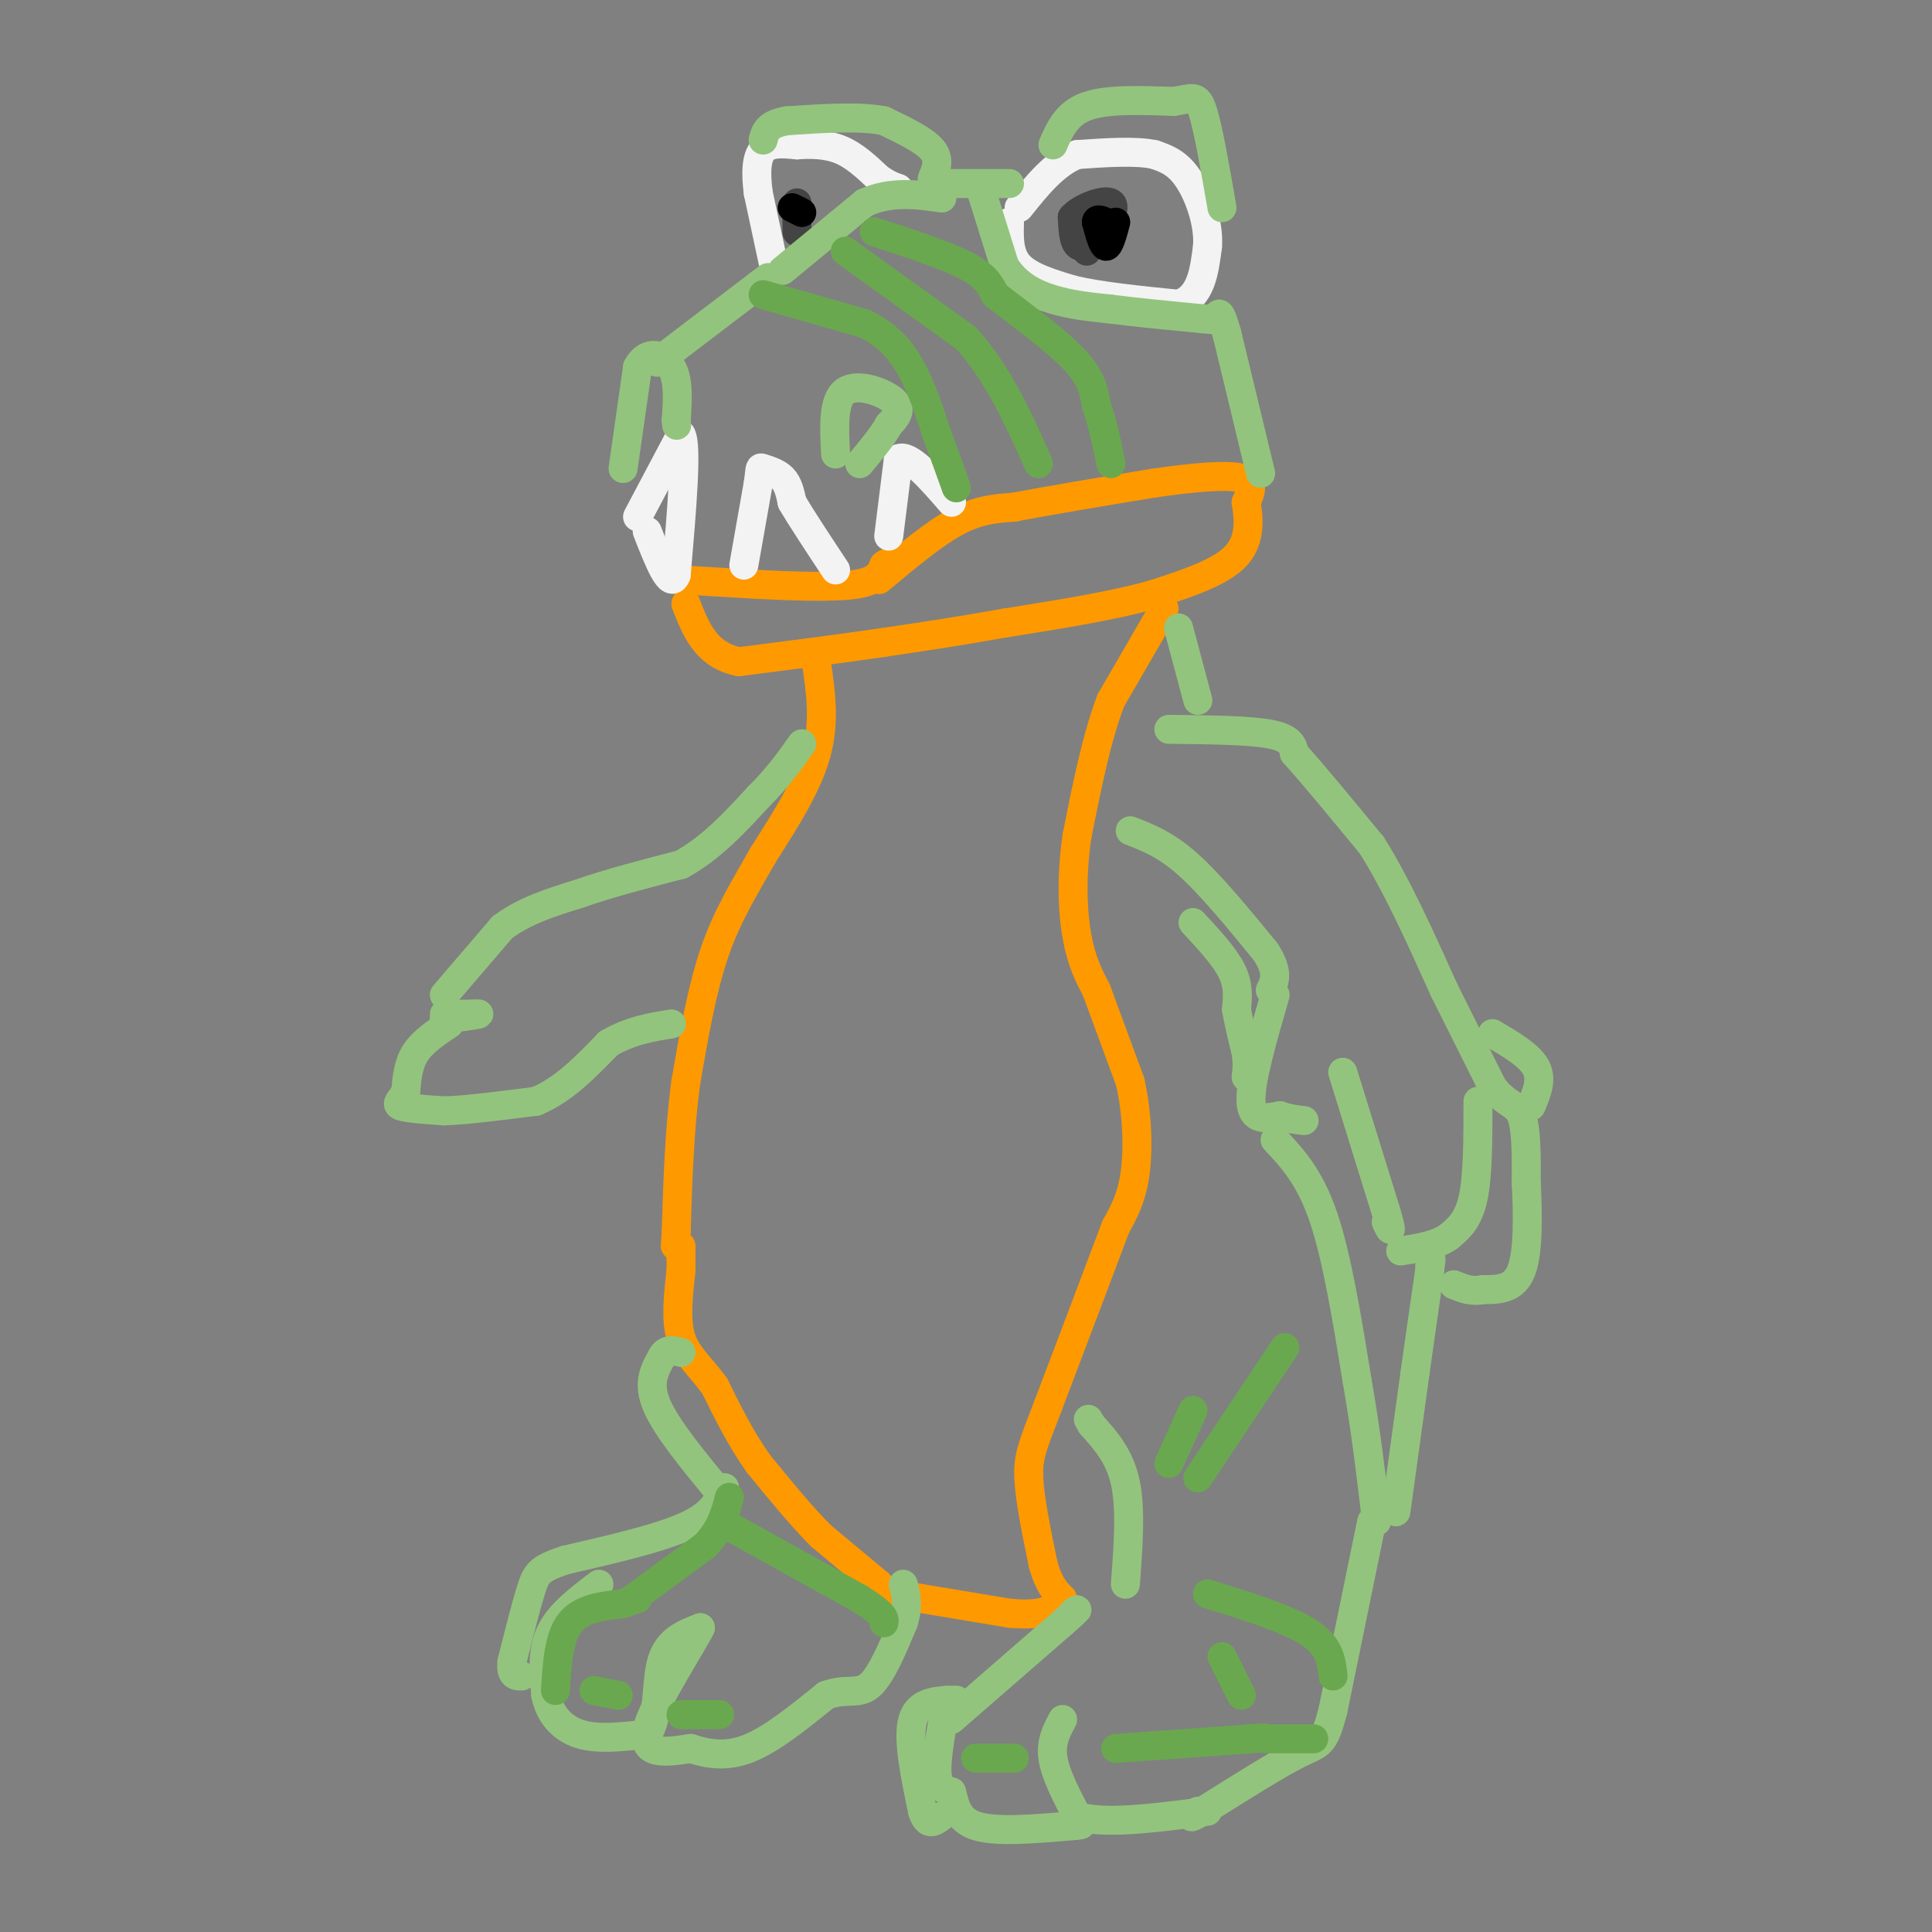 <svg viewBox='0 0 400 400' version='1.1' xmlns='http://www.w3.org/2000/svg' xmlns:xlink='http://www.w3.org/1999/xlink'><rect x="0" y="0" width="400" height="400" fill="#808080" stroke="none"/><g fill='none' stroke='#ff9900' stroke-width='6' stroke-linecap='round' stroke-linejoin='round'><path d='M140,120c0.000,0.000 17.000,1.000 17,1'/><path d='M157,121c6.822,0.333 15.378,0.667 20,0c4.622,-0.667 5.311,-2.333 6,-4'/><path d='M183,117c1.000,-0.667 0.500,-0.333 0,0'/><path d='M182,120c5.667,-4.750 11.333,-9.500 16,-12c4.667,-2.500 8.333,-2.750 12,-3'/><path d='M210,105c6.833,-1.333 17.917,-3.167 29,-5'/><path d='M239,100c8.467,-1.222 15.133,-1.778 18,-1c2.867,0.778 1.933,2.889 1,5'/><path d='M258,104c0.467,2.867 1.133,7.533 -2,11c-3.133,3.467 -10.067,5.733 -17,8'/><path d='M239,123c-8.000,2.333 -19.500,4.167 -31,6'/><path d='M208,129c-9.333,1.667 -17.167,2.833 -25,4'/><path d='M183,133c-9.167,1.333 -19.583,2.667 -30,4'/><path d='M153,137c-6.833,-1.333 -8.917,-6.667 -11,-12'/><path d='M241,126c0.000,0.000 -11.000,19.000 -11,19'/><path d='M230,145c-3.000,7.833 -5.000,17.917 -7,28'/><path d='M223,173c-1.267,8.533 -0.933,15.867 0,21c0.933,5.133 2.467,8.067 4,11'/><path d='M227,205c1.833,5.000 4.417,12.000 7,19'/><path d='M234,224c1.489,6.689 1.711,13.911 1,19c-0.711,5.089 -2.356,8.044 -4,11'/><path d='M231,254c-3.000,8.000 -8.500,22.500 -14,37'/><path d='M217,291c-3.200,8.289 -4.200,10.511 -4,15c0.200,4.489 1.600,11.244 3,18'/><path d='M216,324c1.167,4.167 2.583,5.583 4,7'/><path d='M169,137c0.917,6.167 1.833,12.333 0,19c-1.833,6.667 -6.417,13.833 -11,21'/><path d='M158,177c-3.667,6.511 -7.333,12.289 -10,20c-2.667,7.711 -4.333,17.356 -6,27'/><path d='M142,224c-1.333,9.667 -1.667,20.333 -2,31'/><path d='M140,255c-0.333,5.167 -0.167,2.583 0,0'/><path d='M182,328c0.000,0.000 -12.000,-10.000 -12,-10'/><path d='M170,318c-4.167,-4.167 -8.583,-9.583 -13,-15'/><path d='M157,303c-3.667,-5.167 -6.333,-10.583 -9,-16'/><path d='M148,287c-2.956,-4.089 -5.844,-6.311 -7,-10c-1.156,-3.689 -0.578,-8.844 0,-14'/><path d='M141,263c0.000,-3.167 0.000,-4.083 0,-5'/><path d='M185,330c0.000,0.000 24.000,4.000 24,4'/><path d='M209,334c5.500,0.500 7.250,-0.250 9,-1'/></g>
<g fill='none' stroke='#f3f3f3' stroke-width='6' stroke-linecap='round' stroke-linejoin='round'><path d='M154,117c0.000,0.000 3.000,-17.000 3,-17'/><path d='M157,100c0.476,-3.369 0.167,-3.292 1,-3c0.833,0.292 2.810,0.798 4,2c1.190,1.202 1.595,3.101 2,5'/><path d='M164,104c1.833,3.167 5.417,8.583 9,14'/><path d='M184,111c0.000,0.000 2.000,-16.000 2,-16'/><path d='M186,95c2.167,-1.167 6.583,3.917 11,9'/><path d='M132,107c0.000,0.000 9.000,-17.000 9,-17'/><path d='M141,90c1.333,2.000 0.167,15.500 -1,29'/><path d='M140,119c-1.167,3.333 -3.583,-2.833 -6,-9'/><path d='M160,54c0.000,0.000 -3.000,-14.000 -3,-14'/><path d='M157,40c-0.556,-4.133 -0.444,-7.467 1,-9c1.444,-1.533 4.222,-1.267 7,-1'/><path d='M165,30c2.733,-0.200 6.067,-0.200 9,1c2.933,1.200 5.467,3.600 8,6'/><path d='M182,37c2.000,1.333 3.000,1.667 4,2'/><path d='M209,46c-0.083,3.333 -0.167,6.667 2,9c2.167,2.333 6.583,3.667 11,5'/><path d='M222,60c5.500,1.333 13.750,2.167 22,3'/><path d='M244,63c4.667,-1.500 5.333,-6.750 6,-12'/><path d='M250,51c0.356,-4.756 -1.756,-10.644 -4,-14c-2.244,-3.356 -4.622,-4.178 -7,-5'/><path d='M239,32c-3.833,-0.833 -9.917,-0.417 -16,0'/><path d='M223,32c-4.667,1.833 -8.333,6.417 -12,11'/></g>
<g fill='none' stroke='#444444' stroke-width='6' stroke-linecap='round' stroke-linejoin='round'><path d='M225,52c-1.333,-2.500 -2.667,-5.000 -2,-6c0.667,-1.000 3.333,-0.500 6,0'/><path d='M229,46c-0.089,1.378 -3.311,4.822 -5,5c-1.689,0.178 -1.844,-2.911 -2,-6'/><path d='M222,45c1.600,-1.956 6.600,-3.844 8,-3c1.400,0.844 -0.800,4.422 -3,8'/><path d='M227,50c-1.178,1.511 -2.622,1.289 -3,0c-0.378,-1.289 0.311,-3.644 1,-6'/><path d='M225,44c0.167,-1.000 0.083,-0.500 0,0'/><path d='M165,43c0.000,0.000 0.000,2.000 0,2'/><path d='M165,45c0.000,1.244 0.000,3.356 0,3c0.000,-0.356 0.000,-3.178 0,-6'/></g>
<g fill='none' stroke='#000000' stroke-width='6' stroke-linecap='round' stroke-linejoin='round'><path d='M164,43c0.000,0.000 2.000,1.000 2,1'/><path d='M231,46c-0.667,2.500 -1.333,5.000 -2,5c-0.667,0.000 -1.333,-2.500 -2,-5'/><path d='M227,46c0.000,-0.833 1.000,-0.417 2,0'/></g>
<g fill='none' stroke='#93c47d' stroke-width='6' stroke-linecap='round' stroke-linejoin='round'><path d='M92,206c0.000,0.000 12.000,-14.000 12,-14'/><path d='M104,192c4.667,-3.500 10.333,-5.250 16,-7'/><path d='M120,185c6.167,-2.167 13.583,-4.083 21,-6'/><path d='M141,179c6.167,-3.333 11.083,-8.667 16,-14'/><path d='M157,165c4.167,-4.167 6.583,-7.583 9,-11'/><path d='M92,211c3.167,-0.417 6.333,-0.833 7,-1c0.667,-0.167 -1.167,-0.083 -3,0'/><path d='M96,210c-1.167,0.000 -2.583,0.000 -4,0'/><path d='M93,212c-2.750,1.833 -5.500,3.667 -7,6c-1.500,2.333 -1.750,5.167 -2,8'/><path d='M84,226c-0.933,1.867 -2.267,2.533 -1,3c1.267,0.467 5.133,0.733 9,1'/><path d='M92,230c4.667,-0.167 11.833,-1.083 19,-2'/><path d='M111,228c5.667,-2.333 10.333,-7.167 15,-12'/><path d='M126,216c4.667,-2.667 8.833,-3.333 13,-4'/><path d='M244,130c0.000,0.000 4.000,15.000 4,15'/><path d='M242,151c8.333,0.083 16.667,0.167 21,1c4.333,0.833 4.667,2.417 5,4'/><path d='M268,156c3.500,3.833 9.750,11.417 16,19'/><path d='M284,175c5.167,8.167 10.083,19.083 15,30'/><path d='M299,205c4.167,8.333 7.083,14.167 10,20'/><path d='M309,225c2.844,3.822 4.956,3.378 6,6c1.044,2.622 1.022,8.311 1,14'/><path d='M316,245c0.289,6.000 0.511,14.000 -1,18c-1.511,4.000 -4.756,4.000 -8,4'/><path d='M307,267c-2.333,0.500 -4.167,-0.250 -6,-1'/><path d='M306,228c0.000,7.667 0.000,15.333 -1,20c-1.000,4.667 -3.000,6.333 -5,8'/><path d='M300,256c-2.500,1.833 -6.250,2.417 -10,3'/><path d='M309,214c3.833,2.250 7.667,4.500 9,7c1.333,2.500 0.167,5.250 -1,8'/><path d='M264,206c-2.583,8.917 -5.167,17.833 -5,22c0.167,4.167 3.083,3.583 6,3'/><path d='M265,231c1.833,0.667 3.417,0.833 5,1'/><path d='M278,222c0.000,0.000 9.000,29.000 9,29'/><path d='M287,251c1.500,5.167 0.750,3.583 0,2'/><path d='M234,172c3.667,1.417 7.333,2.833 12,7c4.667,4.167 10.333,11.083 16,18'/><path d='M262,197c2.833,4.333 1.917,6.167 1,8'/><path d='M247,191c3.250,3.500 6.500,7.000 8,10c1.500,3.000 1.250,5.500 1,8'/><path d='M256,209c0.500,2.833 1.250,5.917 2,9'/><path d='M258,218c0.333,2.333 0.167,3.667 0,5'/><path d='M264,236c3.583,3.833 7.167,7.667 10,16c2.833,8.333 4.917,21.167 7,34'/><path d='M281,286c1.833,10.500 2.917,19.750 4,29'/><path d='M284,315c0.000,0.000 -8.000,39.000 -8,39'/><path d='M276,354c-1.911,7.533 -2.689,6.867 -7,9c-4.311,2.133 -12.156,7.067 -20,12'/><path d='M249,375c-3.500,2.000 -2.250,1.000 -1,0'/><path d='M220,356c-1.250,2.333 -2.500,4.667 -2,8c0.500,3.333 2.750,7.667 5,12'/><path d='M223,376c5.333,1.833 16.167,0.417 27,-1'/><path d='M196,352c-1.083,5.917 -2.167,11.833 -2,15c0.167,3.167 1.583,3.583 3,4'/><path d='M197,371c0.689,2.178 0.911,5.622 5,7c4.089,1.378 12.044,0.689 20,0'/><path d='M222,378c3.333,-0.167 1.667,-0.583 0,-1'/><path d='M197,356c0.000,0.000 23.000,-20.000 23,-20'/><path d='M220,336c4.167,-3.667 3.083,-2.833 2,-2'/><path d='M198,352c-3.917,0.083 -7.833,0.167 -9,4c-1.167,3.833 0.417,11.417 2,19'/><path d='M191,375c1.000,3.333 2.500,2.167 4,1'/><path d='M233,328c0.583,-7.750 1.167,-15.500 0,-21c-1.167,-5.500 -4.083,-8.750 -7,-12'/><path d='M226,295c-1.167,-2.000 -0.583,-1.000 0,0'/><path d='M289,313c0.000,0.000 4.000,-29.000 4,-29'/><path d='M293,284c1.167,-8.333 2.083,-14.667 3,-21'/><path d='M296,263c0.500,-3.667 0.250,-2.333 0,-1'/><path d='M150,308c-1.250,2.750 -2.500,5.500 -8,8c-5.500,2.500 -15.250,4.750 -25,7'/><path d='M117,323c-5.267,1.756 -5.933,2.644 -7,6c-1.067,3.356 -2.533,9.178 -4,15'/><path d='M106,344c-0.333,3.000 0.833,3.000 2,3'/><path d='M124,328c-4.083,3.083 -8.167,6.167 -10,10c-1.833,3.833 -1.417,8.417 -1,13'/><path d='M113,351c0.778,3.800 3.222,6.800 7,8c3.778,1.200 8.889,0.600 14,0'/><path d='M134,359c2.489,-3.022 1.711,-10.578 3,-15c1.289,-4.422 4.644,-5.711 8,-7'/><path d='M145,337c-1.600,3.400 -9.600,15.400 -11,21c-1.400,5.600 3.800,4.800 9,4'/><path d='M143,362c3.356,1.111 7.244,1.889 12,0c4.756,-1.889 10.378,-6.444 16,-11'/><path d='M171,351c4.178,-1.578 6.622,-0.022 9,-2c2.378,-1.978 4.689,-7.489 7,-13'/><path d='M187,336c1.167,-3.500 0.583,-5.750 0,-8'/><path d='M149,309c-5.500,-6.667 -11.000,-13.333 -13,-18c-2.000,-4.667 -0.500,-7.333 1,-10'/><path d='M137,281c0.833,-1.833 2.417,-1.417 4,-1'/><path d='M129,97c0.000,0.000 3.000,-21.000 3,-21'/><path d='M132,76c1.978,-3.756 5.422,-2.644 7,0c1.578,2.644 1.289,6.822 1,11'/><path d='M140,87c0.167,1.833 0.083,0.917 0,0'/><path d='M173,94c-0.289,-5.600 -0.578,-11.200 2,-13c2.578,-1.800 8.022,0.200 10,2c1.978,1.800 0.489,3.400 -1,5'/><path d='M184,88c-1.167,2.167 -3.583,5.083 -6,8'/><path d='M261,98c0.000,0.000 -7.000,-29.000 -7,-29'/><path d='M254,69c-1.500,-5.333 -1.750,-4.167 -2,-3'/><path d='M136,75c0.000,0.000 21.000,-16.000 21,-16'/><path d='M157,59c3.500,-2.667 1.750,-1.333 0,0'/><path d='M193,38c0.000,0.000 16.000,0.000 16,0'/><path d='M193,37c0.833,-2.000 1.667,-4.000 0,-6c-1.667,-2.000 -5.833,-4.000 -10,-6'/><path d='M183,25c-5.000,-1.000 -12.500,-0.500 -20,0'/><path d='M163,25c-4.167,0.667 -4.583,2.333 -5,4'/><path d='M218,30c1.417,-3.250 2.833,-6.500 7,-8c4.167,-1.500 11.083,-1.250 18,-1'/><path d='M243,21c3.956,-0.600 4.844,-1.600 6,2c1.156,3.600 2.578,11.800 4,20'/><path d='M162,56c0.000,0.000 17.000,-14.000 17,-14'/><path d='M179,42c5.500,-2.500 10.750,-1.750 16,-1'/><path d='M203,39c0.000,0.000 5.000,16.000 5,16'/><path d='M208,55c2.467,3.956 6.133,5.844 10,7c3.867,1.156 7.933,1.578 12,2'/><path d='M230,64c5.167,0.667 12.083,1.333 19,2'/><path d='M249,66c3.500,0.333 2.750,0.167 2,0'/><path d='M156,60c0.000,0.000 1.000,0.000 1,0'/></g>
<g fill='none' stroke='#6aa84f' stroke-width='6' stroke-linecap='round' stroke-linejoin='round'><path d='M158,61c0.000,0.000 21.000,6.000 21,6'/><path d='M179,67c5.267,2.578 7.933,6.022 10,10c2.067,3.978 3.533,8.489 5,13'/><path d='M194,90c1.500,4.000 2.750,7.500 4,11'/><path d='M175,52c0.000,0.000 25.000,18.000 25,18'/><path d='M200,70c6.667,7.333 10.833,16.667 15,26'/><path d='M181,48c7.417,2.417 14.833,4.833 19,7c4.167,2.167 5.083,4.083 6,6'/><path d='M206,61c4.267,3.378 11.933,8.822 16,13c4.067,4.178 4.533,7.089 5,10'/><path d='M227,84c1.333,3.667 2.167,7.833 3,12'/><path d='M115,350c0.333,-5.500 0.667,-11.000 3,-14c2.333,-3.000 6.667,-3.500 11,-4'/><path d='M129,332c2.333,-0.833 2.667,-0.917 3,-1'/><path d='M131,331c0.000,0.000 15.000,-11.000 15,-11'/><path d='M146,320c3.333,-3.500 4.167,-6.750 5,-10'/><path d='M151,316c0.000,0.000 27.000,15.000 27,15'/><path d='M178,331c5.333,3.333 5.167,4.167 5,5'/><path d='M123,350c0.000,0.000 5.000,1.000 5,1'/><path d='M141,355c0.000,0.000 8.000,0.000 8,0'/><path d='M202,364c0.000,0.000 8.000,0.000 8,0'/><path d='M231,362c0.000,0.000 28.000,-2.000 28,-2'/><path d='M259,360c4.667,-0.333 2.333,-0.167 0,0'/><path d='M253,343c0.000,0.000 4.000,8.000 4,8'/><path d='M262,360c0.000,0.000 10.000,0.000 10,0'/><path d='M250,330c8.333,2.583 16.667,5.167 21,8c4.333,2.833 4.667,5.917 5,9'/><path d='M266,279c0.000,0.000 -18.000,27.000 -18,27'/><path d='M247,292c0.000,0.000 -5.000,11.000 -5,11'/></g>
</svg>